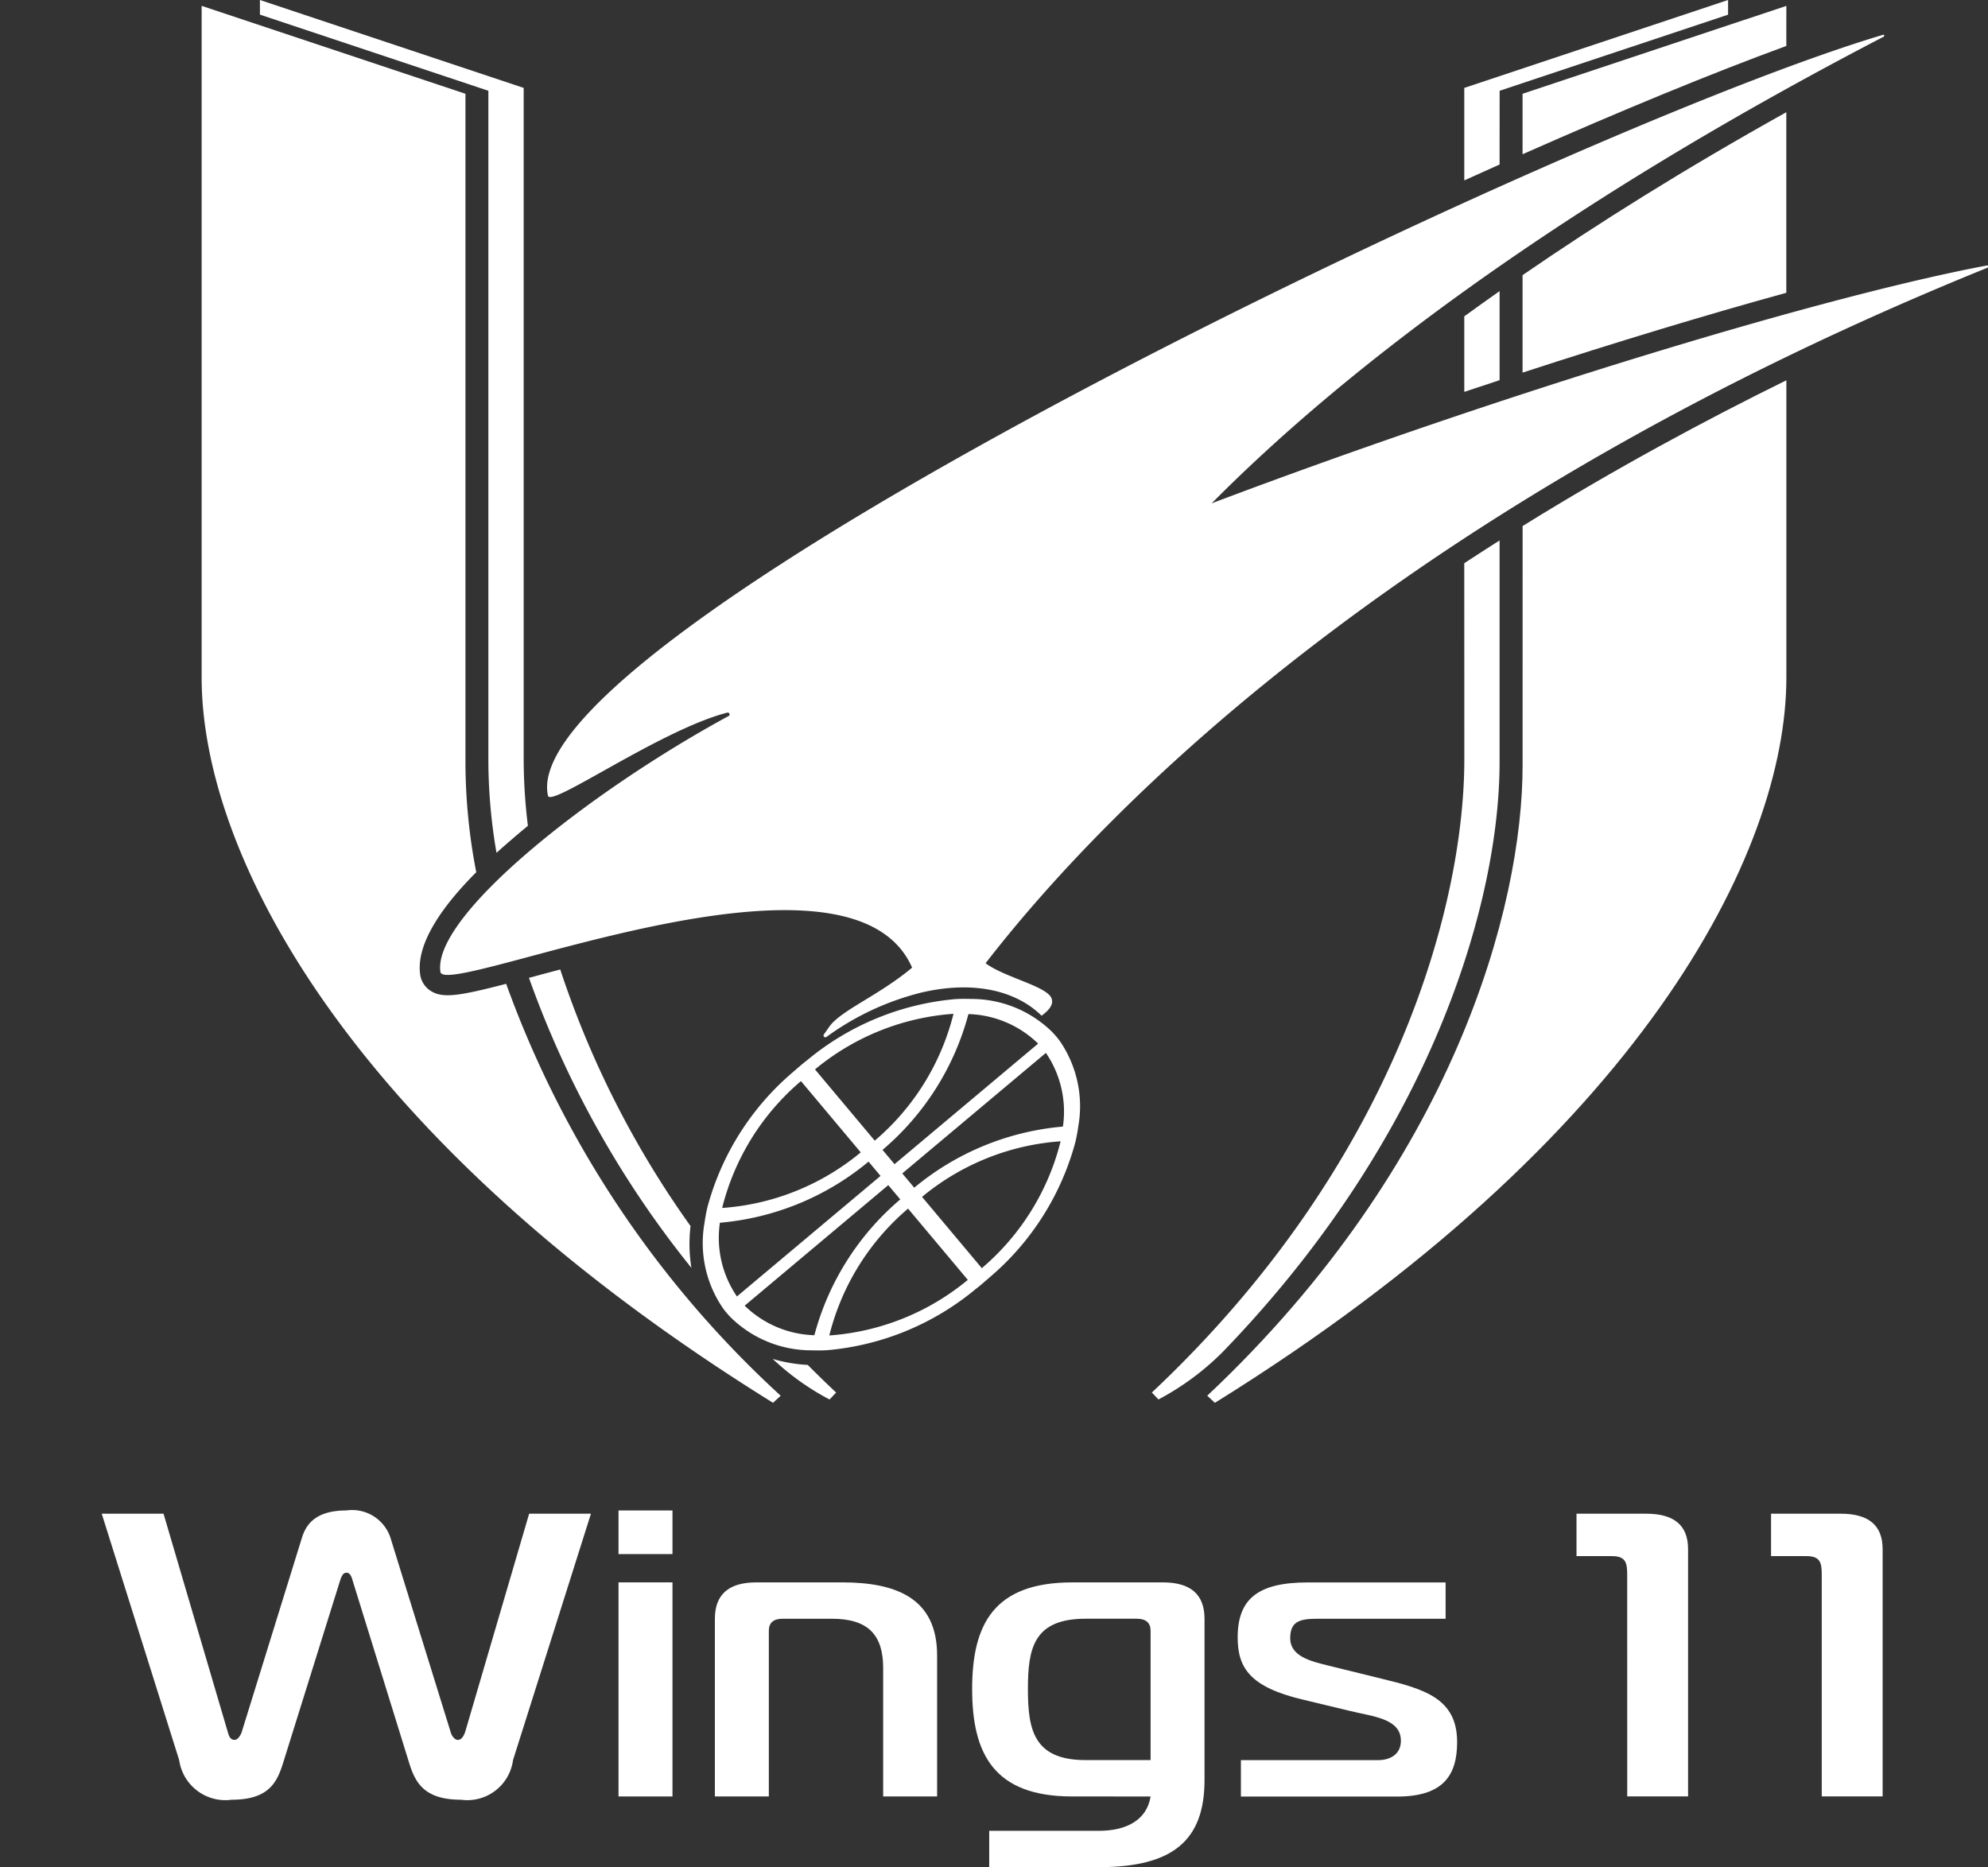 <svg xmlns="http://www.w3.org/2000/svg" xmlns:xlink="http://www.w3.org/1999/xlink" width="106.465" height="100" viewBox="0 0 106.465 100">
  <rect x="0" y="0" width="106.465" height="100" fill="#333333" stroke="none"/>
  <defs>
    <clipPath id="clip-path">
      <rect id="長方形_22706" data-name="長方形 22706" width="106.465" height="100" transform="translate(-5.448)" fill="none"/>
    </clipPath>
  </defs>
  <g id="logo" transform="translate(5.448)">
    <g id="グループ_4530" data-name="グループ 4530" clip-path="url(#clip-path)">
      <path id="パス_43663" data-name="パス 43663" d="M10.692,118.185c.173-.584.543-1.557,2.4-1.557a2.162,2.162,0,0,1,2.4,1.557l3.21,10.363c.049.151.2.368.37.368.223,0,.345-.282.4-.454L22.89,116.8H26.2L22.026,130a2.471,2.471,0,0,1-2.79,2.12c-1.975,0-2.444-.93-2.765-1.947l-3.037-9.8c-.074-.281-.173-.411-.321-.411-.173,0-.247.13-.345.411l-3.062,9.8c-.321,1.017-.765,1.947-2.741,1.947A2.5,2.5,0,0,1,4.148,130L0,116.8H3.309l3.432,11.661c.049.151.1.454.37.454.173,0,.3-.216.37-.368Z" transform="translate(0 -35.731)" fill="#fff"/>
      <path id="パス_43664" data-name="パス 43664" d="M39.9,116.628H42.79v2.336H39.9Zm0,3.851H42.79v11.466H39.9Z" transform="translate(-12.224 -35.731)" fill="#fff"/>
      <path id="パス_43665" data-name="パス 43665" d="M47.341,124.127q0-1.947,2.222-1.947h4.593c2.963,0,5.086.887,5.086,3.916v7.55H56.353v-6.879c0-1.731-.765-2.639-2.741-2.639H50.97q-.741,0-.74.649v8.869H47.341Z" transform="translate(-14.504 -37.432)" fill="#fff"/>
      <path id="パス_43666" data-name="パス 43666" d="M72.56,133.646c-4.2,0-5.358-2.293-5.358-5.754s1.16-5.711,5.358-5.711h4.864q2.222,0,2.223,1.947v8.632c0,3.245-1.7,4.673-5.655,4.673H68.116v-1.947h5.876c1.482,0,2.568-.584,2.766-1.839Zm.716-9.519c-2.79,0-3.087,1.6-3.087,3.764s.3,3.807,3.087,3.807h3.482v-6.922q0-.649-.741-.649Z" transform="translate(-20.588 -37.432)" fill="#fff"/>
      <path id="パス_43667" data-name="パス 43667" d="M87.876,131.7h7.358c.593,0,1.21-.281,1.21-1.038,0-1.212-1.556-1.3-2.741-1.6l-2.518-.605c-2.815-.671-3.482-1.688-3.482-3.332,0-2.077,1.111-2.942,3.753-2.942h7.383v1.947H91.9c-.938,0-1.383.195-1.383,1.038,0,.973,1.086,1.233,2.05,1.471l2.815.692c2.321.563,4.074,1.06,4.074,3.4,0,1.752-.716,2.92-3.209,2.92H87.876Z" transform="translate(-26.869 -37.432)" fill="#fff"/>
      <path id="パス_43668" data-name="パス 43668" d="M116.579,120.187c0-.649-.049-1.038-.815-1.038h-1.9v-2.272h3.728c1.482,0,2.247.606,2.247,1.9v13.24h-3.259Z" transform="translate(-34.884 -35.807)" fill="#fff"/>
      <path id="パス_43669" data-name="パス 43669" d="M131.6,120.187c0-.649-.049-1.038-.815-1.038h-1.9v-2.272h3.728c1.482,0,2.247.606,2.247,1.9v13.24H131.6Z" transform="translate(-39.486 -35.807)" fill="#fff"/>
      <path id="パス_43670" data-name="パス 43670" d="M108.971,15.037c-8.542,1.6-25.483,6.684-41.526,12.739C74.153,21,85.424,12.147,103.43,2.786c.051-.026.039-.122-.013-.107C86.7,7.626,29.971,34.688,31.9,43.436c.145.658,6.008-3.517,9.594-4.447a.1.1,0,0,1,.1.168c-7.563,4.106-15.9,10.745-15.454,13.716.222,1.483,21.883-7.96,25.261-.228-1.79,1.5-3.825,2.29-4.439,3.169q-.152.219-.292.413a.1.1,0,0,0,.136.136,14.559,14.559,0,0,1,5.1-2.386c2.769-.645,5.046-.118,6.429,1.242.408-.3.646-.6.539-.916-.229-.664-2.5-1.122-3.538-1.894,7.067-9.143,23.278-24.938,53.646-37.247.059-.024.051-.136-.008-.125" transform="translate(-8.002 -0.82)" fill="#fff"/>
      <path id="パス_43671" data-name="パス 43671" d="M19.967,53.2a1.235,1.235,0,0,1-.547-.848c-.267-1.779,1.419-3.914,3-5.5a31.158,31.158,0,0,1-.578-5.716V5.161L7.714.453V36.426c0,9.416,7.847,24.718,30.6,38.844l.41-.379A55.369,55.369,0,0,1,24.022,52.83c-2.58.67-3.423.785-4.055.37" transform="translate(-2.363 -0.139)" fill="#fff"/>
      <path id="パス_43672" data-name="パス 43672" d="M26.565,44.228a29.655,29.655,0,0,1-.226-3.548V4.708L12.214,0V.784L24.448,4.862V40.834a29.44,29.44,0,0,0,.436,4.842c.4-.364.754-.665,1.009-.884q.329-.281.673-.564" transform="translate(-3.742)" fill="#fff"/>
      <path id="パス_43673" data-name="パス 43673" d="M107.093,4.862,119.327.785V0L105.2,4.708V9.662q.952-.432,1.891-.852Z" transform="translate(-32.23)" fill="#fff"/>
      <path id="パス_43674" data-name="パス 43674" d="M97.812,53.465c0,7.56-3.51,21.462-16.733,33.9l.353.372A14.312,14.312,0,0,0,84.866,85.2C96.334,73.344,99.7,60.75,99.7,53.619V41.73q-.944.6-1.891,1.219Z" transform="translate(-24.84 -12.785)" fill="#fff"/>
      <path id="パス_43675" data-name="パス 43675" d="M105.2,23.829v4.045q.949-.318,1.891-.628V22.477q-.973.684-1.891,1.352" transform="translate(-32.23 -6.886)" fill="#fff"/>
      <path id="パス_43676" data-name="パス 43676" d="M109.7,22.61c5.012-1.634,9.832-3.093,14.125-4.275V8.664C118.379,11.7,113.7,14.638,109.7,17.39Z" transform="translate(-33.609 -2.654)" fill="#fff"/>
      <path id="パス_43677" data-name="パス 43677" d="M123.827.454,109.7,5.162V8.4c5.261-2.33,10.149-4.344,14.125-5.8Z" transform="translate(-33.609 -0.139)" fill="#fff"/>
      <path id="パス_43678" data-name="パス 43678" d="M102.242,49.991c0,7.56-3.667,21.316-16.889,33.756l.41.38C108.52,70,116.368,54.7,116.368,45.283V29.363c-4.3,2.116-9.148,4.719-14.125,7.806Z" transform="translate(-26.149 -8.996)" fill="#fff"/>
      <path id="パス_43679" data-name="パス 43679" d="M41.636,88.593a51.116,51.116,0,0,1-6.975-13.737c-.456.12-.893.237-1.305.348l-.37.1a53.109,53.109,0,0,0,8.7,15.532,8.061,8.061,0,0,1-.047-2.241" transform="translate(-10.106 -22.933)" fill="#fff"/>
      <path id="パス_43680" data-name="パス 43680" d="M53.68,105.247a8.1,8.1,0,0,1-1.872-.32,13.71,13.71,0,0,0,3.041,2.172l.353-.372q-.783-.737-1.522-1.481" transform="translate(-15.872 -32.146)" fill="#fff"/>
      <path id="パス_43681" data-name="パス 43681" d="M65.537,79.387c-.063-.086-.128-.172-.2-.255s-.143-.161-.217-.239a6.167,6.167,0,0,0-4.332-1.763q-.4-.016-.823.006a14.38,14.38,0,0,0-7.961,3.273c-.128.1-.255.2-.38.308s-.248.213-.369.32a14.382,14.382,0,0,0-4.6,7.273c-.062.273-.112.542-.148.809a6.168,6.168,0,0,0,.986,4.572c.064.087.128.172.2.255s.143.162.217.239a6.167,6.167,0,0,0,4.332,1.763q.4.016.823-.006a14.384,14.384,0,0,0,7.961-3.273c.128-.1.255-.2.38-.309s.248-.212.369-.32a14.381,14.381,0,0,0,4.6-7.273c.062-.272.112-.542.148-.809a6.165,6.165,0,0,0-.986-4.572M60.643,77.94a5.571,5.571,0,0,1,3.73,1.582l-7.691,6.456-.642-.765a14.379,14.379,0,0,0,4.6-7.273m-.8-.014a13.048,13.048,0,0,1-4.217,6.793l-3.2-3.816a13.049,13.049,0,0,1,7.42-2.978m-8.17,3.606,3.2,3.816a13.042,13.042,0,0,1-7.421,2.977,13.039,13.039,0,0,1,4.217-6.793M47.33,89.115a14.379,14.379,0,0,0,7.961-3.273l.642.765-7.691,6.456a5.574,5.574,0,0,1-.912-3.949m5.057,6.025a5.572,5.572,0,0,1-3.73-1.582L56.348,87.1l.642.765a14.386,14.386,0,0,0-4.6,7.273m.8.014a13.044,13.044,0,0,1,4.217-6.793l3.2,3.816a13.048,13.048,0,0,1-7.421,2.977m8.17-3.606-3.2-3.816a13.052,13.052,0,0,1,7.421-2.977,13.054,13.054,0,0,1-4.218,6.793M65.7,83.965a14.385,14.385,0,0,0-7.961,3.273l-.642-.764,7.692-6.456a5.572,5.572,0,0,1,.911,3.948" transform="translate(-14.225 -23.628)" fill="#fff"/>
    </g>
  </g>
</svg>
